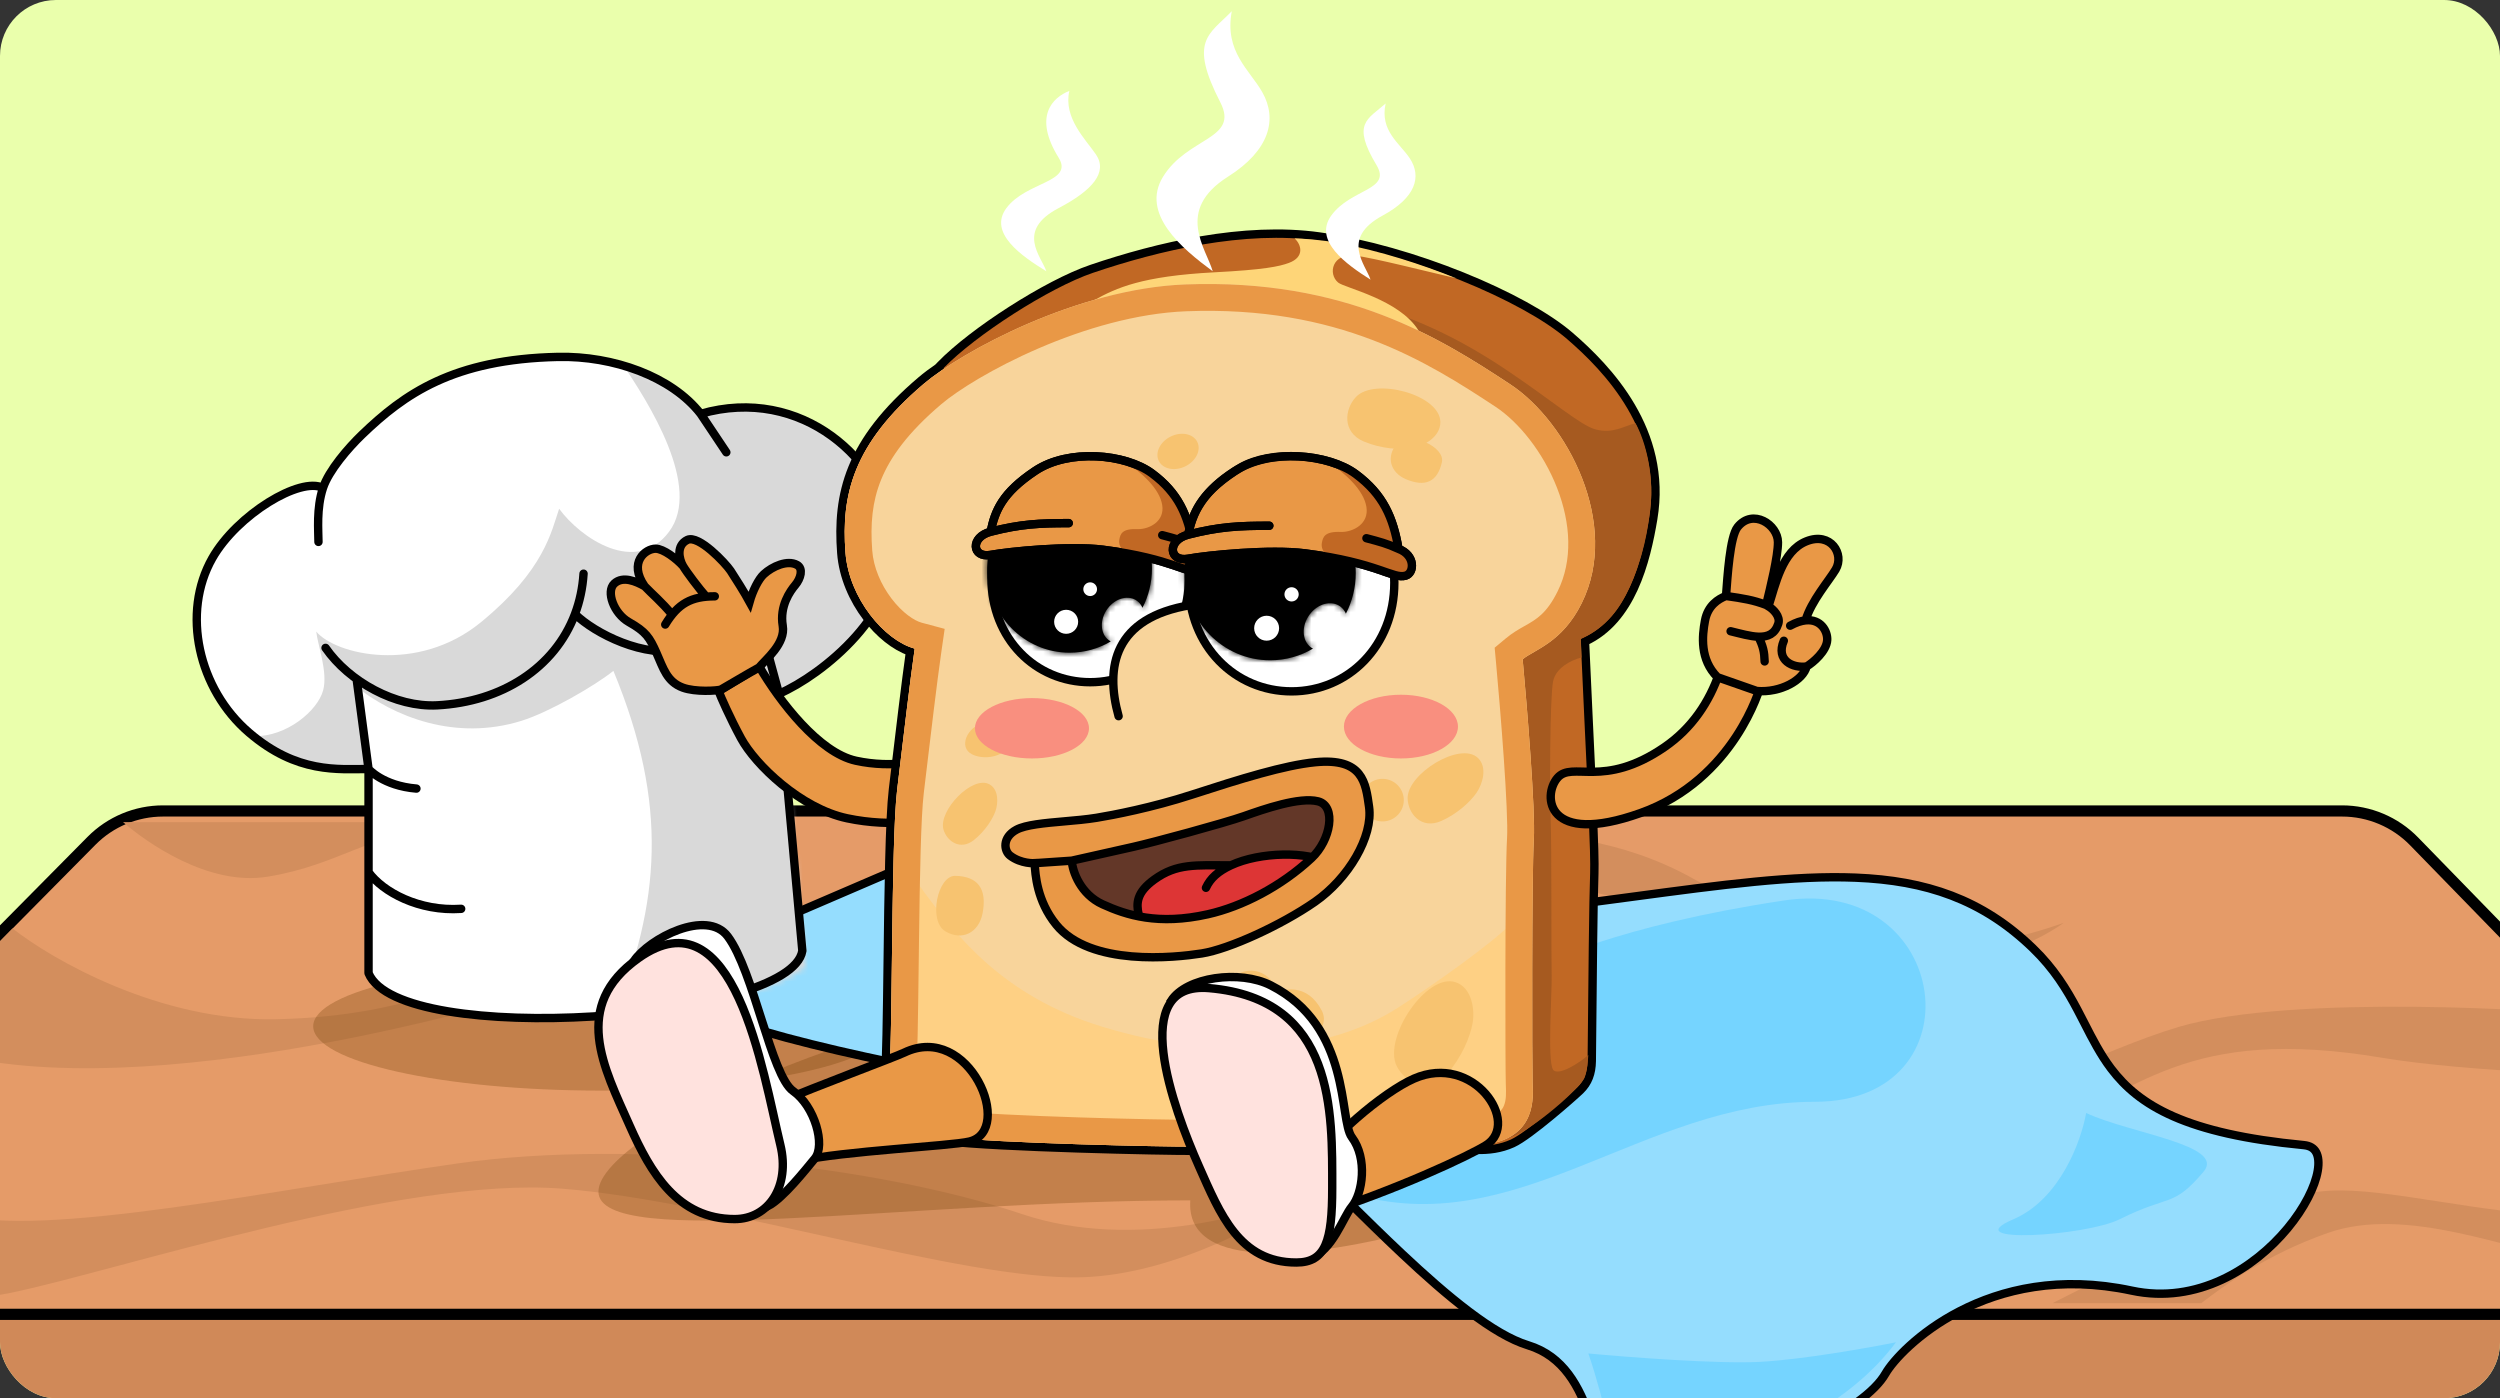 <svg width="447" height="250" viewBox="0 0 447 250" fill="none" xmlns="http://www.w3.org/2000/svg">
<rect x="0" y="0" width="447" height="250" fill="#333333" stroke="none"/>
<g clip-path="url(#clip0_1280_8332)">
<rect width="447" height="250" rx="10" fill="#EAFFAC"/>
<path d="M16.357 150.34L-38.022 205.3C-49.274 216.673 -41.207 235.976 -25.209 235.96L471.788 235.476C487.699 235.46 495.767 216.324 484.67 204.922L431.651 150.446C428.263 146.964 423.611 145 418.752 145H29.152C24.345 145 19.738 146.923 16.357 150.34Z" fill="#E59B68" stroke="black" stroke-width="2"/>
<path d="M49.349 182.24C28.648 182.688 9.319 171.6 2.241 166L-17 185.6C16.175 200.16 83.147 180.956 93.14 178.32C114.371 172.72 121.67 179.44 140.248 183.36C152.787 186.006 176.74 182.24 192 177.2C176.076 178.32 164.133 178.32 144.892 174.96C131.736 172.663 113.044 166 97.121 170.48C86.346 173.511 75.225 181.68 49.349 182.24Z" fill="#D38E5D"/>
<path d="M1.693 231.21C-13.689 234.379 -41.845 227.249 -54 223.287L-34.773 204.611C-30.574 207.252 -19.258 213.44 -7.589 217.062C6.997 221.589 50.093 212.534 81.917 208.007C113.741 203.479 157.5 208.573 182.694 217.062C202.85 223.853 226.011 216.873 235.072 212.534C228.221 217.628 210.276 227.928 193.303 228.38C172.086 228.946 128.991 214.798 100.481 212.534C71.972 210.271 20.92 227.249 1.693 231.21Z" fill="#D38E5D"/>
<path d="M314.633 168.957C340.093 178.917 361.486 170.466 369 164.995C337.229 176.295 314.973 163.905 302.761 157.107L302.699 157.072C277.505 143.047 247.669 150.847 235.072 154.243C224.994 156.959 205.9 163.196 185.346 161.6C196.618 164.995 215.845 166.127 239.05 159.902C261.511 153.876 282.809 156.506 314.633 168.957Z" fill="#D38E5D"/>
<path d="M465.408 227C479.239 230.055 490.675 221.182 494 216.636C491.784 214.455 486.021 209 486.021 209C472.058 216.091 466.738 218.273 454.105 217.182C436.597 215.67 422.092 211.392 412.88 213.364C397.586 216.636 379.412 226.818 367 233H393.597C397.365 230.091 405.034 224.382 416.204 220.455C430.168 215.545 448.12 223.182 465.408 227Z" fill="#D38E5D"/>
<path d="M425.973 189.139C441.203 191.699 469.014 192.456 471 192.456C467.689 188.955 460.803 181.841 459.743 181.399C458.419 180.846 410.081 177.528 389.554 183.61C375.188 187.867 359.095 197.432 342.541 199.091C331.053 200.241 295.527 200.196 275 196.326C307.446 205.725 339.23 213.465 363.73 202.961C381.999 195.127 390.878 183.241 425.973 189.139Z" fill="#D38E5D"/>
<path d="M47.837 156.754C37.237 158.488 26.196 150.613 22 147H128C105.475 151.335 85.468 149.601 76.987 149.168C66.388 148.626 61.087 154.586 47.837 156.754Z" fill="#D38E5D"/>
<path d="M-66 252V235H513V252H-66Z" fill="#D08958" stroke="black" stroke-width="2"/>
<path opacity="0.3" d="M304.674 195.314C304.674 205.981 211 240.552 212.826 214.628C162.099 214.628 107 223.719 107 213.052C107 202.386 162.099 176 212.826 176C263.552 176 304.674 184.647 304.674 195.314Z" fill="#734108"/>
<ellipse opacity="0.3" cx="51.5" cy="11.5" rx="51.5" ry="11.5" transform="matrix(-1 0 0 1 159 172)" fill="#734108"/>
<path d="M228.984 203.427C228.746 203.226 228.406 203.063 228.054 202.924C227.683 202.777 227.222 202.628 226.684 202.474C225.608 202.167 224.177 201.832 222.455 201.47C219.007 200.745 214.338 199.903 208.883 198.955C206.298 198.505 203.534 198.032 200.638 197.536C191.304 195.937 180.59 194.102 170.002 192.07C156.124 189.406 142.5 186.41 132.517 183.177C127.518 181.558 123.481 179.895 120.788 178.209C119.44 177.366 118.473 176.544 117.885 175.757C117.417 175.131 117.208 174.556 117.205 174.013L166.608 152.77L166.672 152.778C166.849 152.8 167.111 152.834 167.454 152.877C168.14 152.963 169.15 153.089 170.443 153.249C173.031 153.567 176.756 154.019 181.306 154.55C190.407 155.612 202.81 156.993 216.019 158.268C229.227 159.542 243.246 160.712 255.579 161.351C267.893 161.989 278.582 162.101 285.098 161.244C287.466 160.932 289.772 160.623 292.019 160.322C307.842 158.203 320.745 156.475 331.782 156.925C344.331 157.436 354.39 160.763 363.479 169.539C367.266 173.196 369.531 176.923 371.458 180.56C371.888 181.372 372.304 182.185 372.718 182.994C374.144 185.784 375.549 188.531 377.453 191.054C382.452 197.68 390.836 202.738 411.928 204.746C413.084 204.856 413.758 205.345 414.134 206.046C414.534 206.794 414.656 207.903 414.412 209.335C413.926 212.19 412.045 215.96 409.038 219.594C403.024 226.862 392.798 233.261 381.157 230.766C368.218 227.994 357.841 230.593 350.39 234.436C342.97 238.262 338.422 243.337 337.129 245.591C336.196 247.217 334.5 248.933 331.997 250.75C329.501 252.561 326.248 254.439 322.256 256.404C314.373 260.283 303.68 264.465 290.406 269.111C289.042 267.24 288.04 264.91 287.15 262.34C286.672 260.963 286.233 259.532 285.786 258.079L285.783 258.071C285.337 256.62 284.884 255.145 284.385 253.704C282.399 247.965 279.611 242.488 273.19 240.526C270.14 239.594 266.554 237.436 262.68 234.515C258.819 231.603 254.726 227.975 250.667 224.16C247.4 221.089 244.144 217.885 241.054 214.844C236.504 210.367 232.315 206.245 228.984 203.427Z" fill="#95DDFE" stroke="black" stroke-width="1.5" stroke-linejoin="round"/>
<path d="M359.999 218C368.399 214.4 372.166 203.833 372.999 199C380.833 202.667 398.044 204.72 393.999 209.5C388.499 216 387.999 213.5 378.999 218C372.917 221.041 349.499 222.5 359.999 218Z" fill="#75D4FF"/>
<path d="M324.5 197C293.573 197 271.114 222.358 241.5 213.346L275.5 172.499C275.5 172.499 289 165.499 319 161C349 156.5 354.116 197 324.5 197Z" fill="#75D4FF"/>
<path d="M314.698 243.5C307.194 243.9 291.106 242.667 284 242C287.33 251.763 287.837 258.5 292.527 267C314.698 258.5 330.047 252 339 240C334.026 241 322.202 243.1 314.698 243.5Z" fill="#75D4FF"/>
<path d="M65.896 173.999C71.457 187.499 141.457 182.498 143.457 169.999L139.287 124.046C147.102 120.638 161.202 109.313 159.789 96.485C158.223 82.262 143.272 68.799 125.274 73.992C120.06 67.306 109.645 63.601 99.768 63.815C81.019 64.22 72.279 70.462 64.73 77.716C62.305 80.046 58.783 84.114 57.752 87.243C53.733 85.159 42.395 91.995 37.961 99.804C32.418 109.566 35.436 123.201 44.536 130.994C53.15 138.371 60.239 137.684 65.896 137.895L65.896 173.999Z" fill="white"/>
<mask id="mask0_1280_8332" style="mask-type:alpha" maskUnits="userSpaceOnUse" x="35" y="63" width="125" height="121">
<path d="M65.806 174.999C72.958 188.499 128.458 183.999 143.958 172.999L139.196 124.123C147.011 120.715 161.111 109.39 159.698 96.562C158.132 82.339 143.181 68.876 125.183 74.069C119.97 67.383 109.554 63.678 99.677 63.892C80.929 64.297 72.189 70.54 64.639 77.793C62.214 80.123 58.692 84.191 57.661 87.32C53.642 85.236 42.305 92.072 37.87 99.881C32.327 109.643 35.345 123.279 44.445 131.071C53.06 138.448 60.148 137.761 65.805 137.972L65.806 174.999Z" fill="white"/>
</mask>
<g mask="url(#mask0_1280_8332)">
<path d="M57.776 123.439C56.784 127.094 51.233 131.741 45.477 131.626C52.36 137.111 59.753 137.671 65.317 137.165L63.347 122.522C70.432 128.218 81.452 132.552 93.249 128.88C98.181 127.345 106.332 122.629 109.676 119.953C119.636 143.999 117.958 161.499 109.676 181.999L146.228 176.499L143.731 124.337L159.143 114.773L163.555 89.563L146.228 71.528L127.556 69.303L123.962 63.884L110.989 64.652C116.052 72.021 125.554 87.116 119.636 95.06C113.718 103.004 103.776 96.182 99.973 90.964C98.59 94.981 97.367 101.936 85.992 111.252C74.617 120.568 59.961 117.038 56.547 112.925C56.774 115.261 58.664 120.166 57.776 123.439Z" fill="#D9D9D9"/>
</g>
<path d="M135.384 109.702L139.286 124.046M63.759 121.396L65.895 137.499M139.286 124.046L143.456 169.999C141.456 182.498 71.456 187.499 65.895 173.999L65.895 155.947M139.286 124.046C147.101 120.638 161.201 109.313 159.788 96.485C158.222 82.262 143.271 68.799 125.273 73.992M125.273 73.992L129.866 80.871M125.273 73.992C120.059 67.306 109.644 63.601 99.767 63.815C81.019 64.22 72.278 70.462 64.729 77.716C62.304 80.046 58.782 84.114 57.751 87.243M56.941 96.894C56.943 94.933 56.542 90.911 57.751 87.243M57.751 87.243C53.732 85.159 42.394 91.995 37.96 99.804C32.417 109.566 35.435 123.201 44.535 130.994C53.149 138.371 60.457 137.499 65.895 137.499M65.895 137.499L65.895 154.999L65.895 155.947M65.895 137.499C65.895 137.499 68.457 140.499 74.457 140.999M58.207 115.841C62.405 121.89 70.749 126.502 78.158 126.113C89.7 125.509 99.179 119.433 102.807 109.794M104.338 102.573C104.171 105.154 103.645 107.569 102.807 109.794M102.807 109.794C106.32 113.241 115.304 117.818 122.167 116.093C128.989 114.379 135.852 110.608 140.499 104.531M65.895 155.947C68.457 159.499 74.957 162.999 82.457 162.499" stroke="black" stroke-width="1.5" stroke-linecap="round" stroke-linejoin="round"/>
<path d="M153.039 136.02C146.442 134.588 139.435 125.47 135.738 119.163L128.491 123.604C128.9 124.65 130.466 128.254 132.496 132.008C135.034 136.7 143.139 144.549 151.473 146.313C159.509 148.013 167.037 146.793 170.807 145.216L169.208 134.739C165.704 136.098 159.636 137.453 153.039 136.02Z" fill="#E99846" stroke="black" stroke-width="1.5" stroke-linecap="round"/>
<path d="M139.955 111.889C140.49 115.061 136.919 117.892 135.702 119.357C133.928 120.313 130.186 122.563 128.881 123.297C128.229 123.512 124.34 123.78 122.078 122.945C119.251 121.901 118.61 119.515 117.379 116.744C116.143 113.96 115.499 112.956 112.443 111.227C109.752 109.704 108.297 105.755 109.839 104.336C111.382 102.916 113.744 103.961 115.272 104.825C112.28 100.493 115.451 98.109 117.22 98.105C118.614 98.102 120.972 99.908 122.125 101.199C121.39 99.922 120.894 97.502 122.898 96.538C124.902 95.574 129.701 100.679 130.622 102.048C131.358 103.142 133.228 106.153 134.024 107.613C134.595 105.602 135.633 103.531 136.565 102.673C138.107 101.254 140.81 100.059 142.522 101.015C143.664 101.652 143.175 103.44 142.174 104.625C141.285 105.677 139.361 108.368 139.955 111.889Z" fill="#E99846"/>
<path d="M122.125 101.199C121.39 99.922 120.894 97.502 122.898 96.538C124.902 95.574 129.701 100.679 130.622 102.048C131.358 103.142 133.228 106.153 134.024 107.613C134.595 105.602 135.633 103.531 136.565 102.673C138.107 101.254 140.81 100.059 142.522 101.015C143.664 101.652 143.175 103.44 142.174 104.625C141.285 105.677 139.361 108.368 139.955 111.889C140.49 115.061 136.919 117.892 135.702 119.357C133.928 120.313 130.186 122.563 128.881 123.297C128.229 123.512 124.34 123.78 122.078 122.945C119.251 121.901 118.61 119.515 117.379 116.744C116.143 113.96 115.499 112.956 112.443 111.227C109.752 109.704 108.297 105.755 109.839 104.336C111.382 102.916 113.744 103.961 115.272 104.825M122.125 101.199C122.713 102.221 125.047 105.323 126.277 106.691M122.125 101.199C120.972 99.908 118.614 98.102 117.22 98.105C115.451 98.109 112.28 100.493 115.272 104.825M115.272 104.825C116.472 106.102 118.347 107.662 120.175 109.896M118.945 111.669C121.246 107.872 123.623 106.633 127.805 106.623" stroke="black" stroke-width="1.5" stroke-linecap="round"/>
<path d="M168.191 65.281L167.985 65.494L167.984 65.575C166.694 66.46 165.59 67.294 164.705 68.045C158.273 73.507 154.49 78.583 152.424 83.635C150.356 88.691 150.035 93.659 150.423 98.849C150.741 103.117 152.561 107.186 154.979 110.369C157.21 113.306 160.01 115.566 162.718 116.5C161.947 121.977 160.828 131.373 159.988 138.423L159.987 138.433C159.874 139.381 159.766 140.286 159.665 141.134C159.034 146.417 158.87 159.775 158.721 171.912L158.72 171.993C158.605 181.369 158.498 190.008 158.2 193.771C158.028 195.944 158.398 197.686 159.145 199.073C159.891 200.459 160.985 201.439 162.176 202.136C164.509 203.499 167.294 203.813 168.799 203.983L168.835 203.987C169.03 204.009 169.199 204.028 169.345 204.047C178.015 205.147 208.268 205.811 213.397 205.766C214.53 205.756 217.52 205.769 221.549 205.787L221.571 205.787C233.603 205.839 254.843 205.932 263.093 205.568L264.04 205.601L264.04 205.601L264.053 205.601C266.136 205.638 268.282 205.418 270.456 204.43C271.246 204.071 272.323 203.357 273.475 202.513C274.642 201.657 275.934 200.632 277.17 199.614C279.637 197.582 281.911 195.556 282.547 194.942C283.952 193.587 284.571 191.911 284.609 189.738C284.617 189.285 284.633 187.572 284.656 185.139L284.656 185.126C284.731 176.928 284.883 160.564 285.064 156.126C285.196 152.893 284.579 139.964 284.022 128.29L284.016 128.176L284.016 128.161C283.778 123.171 283.55 118.405 283.395 114.702C287.565 112.797 290.284 109.201 292.108 105.228C294.001 101.106 294.969 96.501 295.594 92.761C298.224 77.036 287.404 65.853 280.688 60.058C276.616 56.545 269.524 52.686 261.438 49.421C253.338 46.151 244.167 43.449 235.898 42.286C222.419 40.389 206.921 44.087 195.184 48.069C191.181 49.427 185.854 52.264 180.843 55.473C175.83 58.683 171.061 62.31 168.191 65.281Z" fill="#C16824" stroke="black" stroke-width="1.5"/>
<path d="M240.551 53.218C234.532 51.585 226.929 50.765 221.291 50.89L247.831 70.995L265.646 102.783L260.396 204.787C262.526 204.78 266.672 204.551 270.423 203.218C274.174 201.885 282.81 194.378 283.376 192.546C283.943 190.714 283.98 188.62 283.98 188.62C282.556 189.991 278.504 192.541 277.675 191.235C276.638 189.603 277.525 176.974 277.437 174.417C277.349 171.86 277.449 150.968 277.261 146.526C277.072 142.09 277.109 124.772 277.694 121.823C278.161 119.464 280.859 118.022 282.776 117.562L282.659 114.244C287.422 112.059 289.634 108.676 291.216 105.318C293.748 99.942 294.762 94.539 295.16 89.984C295.598 84.974 294.371 79.2 292.436 75.668C290.341 76.17 288.421 77.627 285.241 76.764C282.628 76.055 277.556 71.671 269.562 66.288C258.572 58.888 249.978 55.776 240.551 53.218Z" fill="#A65A20"/>
<path d="M230.451 47.011C233.341 45.943 232.664 43.701 231.471 42.624C232.772 42.647 236.271 42.858 239.385 43.463C247.169 44.976 254.016 47.218 260.445 49.779C255.566 48.644 245.389 46.063 242.324 45.705C238.158 45.219 237.403 48.972 239.261 50.519C240.43 51.491 250.229 53.54 253.633 59.105L195.653 53.666C199.604 51.47 204.178 49.366 217.156 48.689C226.018 48.227 228.705 47.656 230.451 47.011Z" fill="#FED578"/>
<path d="M151.17 98.793C151.782 106.988 158.179 114.531 163.55 115.971C162.68 122.013 161.295 133.808 160.409 141.223C159.302 150.491 159.64 185.093 158.947 193.83C158.254 202.568 166.896 202.98 169.439 203.302C178.054 204.396 208.262 205.06 213.389 205.016C218.517 204.971 261.203 205.391 266.012 204.592C274.806 203.131 274.12 196.119 274.03 193.56C273.94 191.001 273.87 156.539 274.253 150.085C274.559 144.921 273.048 126.462 272.254 117.877C274.308 116.163 279.305 114.939 282.818 107.832C289.812 93.686 280.226 75.424 270.014 68.705C257.61 60.545 240.666 49.748 211.91 50.86C192.598 51.606 171.974 62.857 165.19 68.617C152.454 79.431 150.405 88.549 151.17 98.793Z" fill="#F8D49B"/>
<path d="M269.981 165.33C266.923 168.517 256.595 175.929 249.879 180.224C237.406 188.201 218.189 190.043 197.001 183.55C179.182 178.09 170.953 167.134 165.371 159.703C164.848 159.007 164.304 158.16 163.822 157.533C163.61 162.483 163.579 169.373 163.508 175.677C163.427 182.89 163.352 189.576 163.084 192.5C162.505 198.828 169.521 199.509 172.316 199.78C172.495 199.798 172.656 199.813 172.797 199.829C180.754 200.695 208.649 201.287 213.383 201.267C214.436 201.262 217.203 201.28 220.919 201.304C233.916 201.389 260.532 201.773 263.983 201.304C271.755 200.248 270.186 194.573 270.07 192.418C270.065 192.323 270.06 192.233 270.056 192.149C269.988 190.651 269.881 174.965 269.981 165.33Z" fill="#FED084"/>
<path fill-rule="evenodd" clip-rule="evenodd" d="M168.907 112.44L168.299 116.655C167.538 121.942 166.371 131.735 165.496 139.087C165.383 140.034 165.275 140.941 165.173 141.792C164.658 146.104 164.463 156.735 164.321 167.788C164.302 169.211 164.285 170.641 164.267 172.061C164.154 181.363 164.045 190.238 163.73 194.209C163.622 195.575 163.896 196.22 164.066 196.508C164.253 196.823 164.576 197.146 165.182 197.459C166.444 198.111 167.926 198.288 169.394 198.463C169.611 198.489 169.827 198.515 170.043 198.542C178.307 199.592 208.231 200.262 213.347 200.218C214.5 200.208 217.549 200.221 221.626 200.238C226.67 200.26 233.285 200.289 239.82 200.289C245.77 200.288 251.687 200.265 256.408 200.192C261.359 200.115 264.47 199.985 265.225 199.859C266.796 199.598 267.625 199.146 268.058 198.812C268.475 198.49 268.728 198.123 268.907 197.682C269.339 196.62 269.296 195.429 269.243 193.953C269.24 193.879 269.237 193.804 269.235 193.729C269.142 191.09 269.068 156.463 269.463 149.8C269.594 147.594 269.326 142.037 268.879 135.595C268.444 129.307 267.871 122.584 267.476 118.319L267.244 115.809L269.18 114.194C270.436 113.145 271.557 112.514 272.601 111.925C274.73 110.725 276.539 109.706 278.517 105.705C281.234 100.209 280.879 93.585 278.398 87.227C275.905 80.836 271.532 75.447 267.376 72.713C255.212 64.711 239.319 54.602 212.096 55.654C203.232 55.997 193.85 58.776 185.75 62.265C177.619 65.767 171.217 69.793 168.296 72.274C162.335 77.335 159.198 81.724 157.558 85.735C155.927 89.725 155.605 93.753 155.955 98.436C156.179 101.443 157.499 104.515 159.396 107.013C161.36 109.598 163.484 110.986 164.793 111.337L168.907 112.44ZM272.254 117.877C272.757 117.458 273.435 117.068 274.225 116.614C276.664 115.212 280.164 113.2 282.818 107.832C289.812 93.686 280.226 75.424 270.014 68.705C257.61 60.545 240.666 49.748 211.91 50.86C192.598 51.606 171.974 62.857 165.19 68.617C152.454 79.431 150.405 88.549 151.17 98.793C151.782 106.988 158.179 114.531 163.55 115.971C162.779 121.322 161.605 131.185 160.731 138.522C160.618 139.469 160.51 140.375 160.409 141.223C159.783 146.466 159.619 159.814 159.469 172.002C159.354 181.36 159.248 190.035 158.947 193.83C158.296 202.043 165.893 202.9 168.918 203.241C169.112 203.263 169.286 203.283 169.439 203.302C178.054 204.396 208.262 205.06 213.389 205.016C214.529 205.006 217.527 205.019 221.552 205.036C235.627 205.098 262.272 205.214 266.012 204.592C274.433 203.193 274.161 196.704 274.044 193.909C274.039 193.785 274.034 193.669 274.03 193.56C273.94 191.001 273.87 156.539 274.253 150.085C274.559 144.921 273.048 126.462 272.254 117.877Z" fill="#E99846"/>
<path d="M213.613 183.988C213.377 180.944 217.493 178.492 219.985 179.773C222.476 181.053 225.116 184.236 225.116 184.236C224.333 182.373 225.045 179.587 226.578 178.411C229.287 176.332 233.798 175.825 236.323 180.679C238.01 183.921 233.908 186.563 231.125 187.69C228.898 188.592 225.898 186.1 225.116 184.236C224.823 186.644 222.627 189.169 220.283 189.791C216.382 190.827 213.907 187.794 213.613 183.988Z" fill="#F7C370"/>
<path d="M175.692 163.265C175.046 166.729 172.036 168.344 168.994 166.496C165.952 164.648 167.607 156.507 170.841 156.599C174.883 156.713 176.5 158.935 175.692 163.265Z" fill="#F7C370"/>
<path d="M260.309 175.637C263.175 176.627 263.727 180.507 263.304 182.935C262.881 185.363 261.346 189.053 258.754 192.002C255.515 195.687 251.269 193.705 249.725 190.598C247.253 185.625 255.06 173.823 260.309 175.637Z" fill="#F7C370"/>
<path d="M264.257 135.523C265.99 137.185 265.102 140.159 263.994 141.766C262.885 143.372 260.558 145.519 257.717 146.782C254.166 148.361 251.767 145.528 251.685 142.781C251.554 138.385 261.081 132.48 264.257 135.523Z" fill="#F7C370"/>
<circle cx="223.643" cy="178.219" r="4.661" transform="rotate(-26.184 223.643 178.219)" fill="#F7C370"/>
<circle cx="247.191" cy="143.065" r="3.809" transform="rotate(-26.184 247.191 143.065)" fill="#F7C370"/>
<path d="M176.931 140.244C178.594 141.179 178.5 143.644 177.965 145.101C177.43 146.557 176.064 148.67 174.128 150.205C171.707 152.123 169.3 150.418 168.693 148.32C167.721 144.963 173.883 138.531 176.931 140.244Z" fill="#F7C370"/>
<path d="M232.525 94.231C234.536 92.455 238.434 94.046 238.853 96.471C239.273 98.897 238.435 102.432 238.435 102.432C239.329 100.897 241.66 99.923 243.296 100.376C246.187 101.178 248.929 104.074 246.859 108.413C245.477 111.311 241.454 109.831 239.191 108.475C237.38 107.389 237.542 103.967 238.435 102.432C236.592 103.501 233.658 103.295 231.982 101.98C229.192 99.791 230.011 96.451 232.525 94.231Z" fill="#F7C370"/>
<path d="M251.374 85.68C248.578 84.501 247.745 81.598 249.823 79.284C251.901 76.971 258.447 79.86 257.81 82.653C257.013 86.145 254.868 87.154 251.374 85.68Z" fill="#F7C370"/>
<path d="M257.537 75.484C257.538 78.173 254.55 79.764 252.465 80.116C250.38 80.468 246.96 80.255 243.846 78.941C239.954 77.299 240.37 73.165 242.454 70.967C245.789 67.45 257.536 70.558 257.537 75.484Z" fill="#F7C370"/>
<path d="M175.661 129.361C178.282 128.791 180.891 128.837 180.837 131.921C180.783 135.005 176.411 136.163 173.823 134.883C171.234 133.604 173.04 129.932 175.661 129.361Z" fill="#F7C370"/>
<ellipse cx="210.633" cy="80.714" rx="3.838" ry="2.968" transform="rotate(-26.184 210.633 80.714)" fill="#F7C370"/>
<path d="M212.579 103.354C212.579 114.23 204.652 121.978 194.922 121.978C185.191 121.978 177.264 114.23 177.264 103.354C177.264 92.426 185.24 83.702 194.922 83.702C204.603 83.702 212.579 92.426 212.579 103.354Z" fill="white" stroke="black" stroke-width="1.5"/>
<mask id="path-41-inside-1_1280_8332" fill="white">
<path fill-rule="evenodd" clip-rule="evenodd" d="M204.273 108.676C205.355 106.584 205.968 104.199 205.968 101.668C205.968 93.365 199.375 86.635 191.242 86.635C183.109 86.635 176.516 93.365 176.516 101.668C176.516 109.97 183.109 116.701 191.242 116.701C193.923 116.701 196.436 115.97 198.602 114.692C198.465 114.619 198.334 114.534 198.208 114.437C196.685 113.263 196.603 110.752 198.025 108.83C199.447 106.908 201.835 106.302 203.358 107.476C203.768 107.792 204.073 108.205 204.273 108.676Z"/>
</mask>
<path fill-rule="evenodd" clip-rule="evenodd" d="M204.273 108.676C205.355 106.584 205.968 104.199 205.968 101.668C205.968 93.365 199.375 86.635 191.242 86.635C183.109 86.635 176.516 93.365 176.516 101.668C176.516 109.97 183.109 116.701 191.242 116.701C193.923 116.701 196.436 115.97 198.602 114.692C198.465 114.619 198.334 114.534 198.208 114.437C196.685 113.263 196.603 110.752 198.025 108.83C199.447 106.908 201.835 106.302 203.358 107.476C203.768 107.792 204.073 108.205 204.273 108.676Z" fill="black"/>
<path d="M204.273 108.676L202.892 109.262L204.138 112.203L205.606 109.365L204.273 108.676ZM198.602 114.692L199.364 115.984L201.663 114.627L199.309 113.369L198.602 114.692ZM198.208 114.437L199.124 113.249L199.124 113.249L198.208 114.437ZM198.025 108.83L199.231 109.722L199.231 109.722L198.025 108.83ZM203.358 107.476L204.274 106.288L204.274 106.288L203.358 107.476ZM204.468 101.668C204.468 103.954 203.915 106.104 202.941 107.987L205.606 109.365C206.796 107.064 207.468 104.443 207.468 101.668H204.468ZM191.242 88.135C198.518 88.135 204.468 94.164 204.468 101.668H207.468C207.468 92.566 200.232 85.135 191.242 85.135V88.135ZM178.016 101.668C178.016 94.164 183.966 88.135 191.242 88.135V85.135C182.251 85.135 175.016 92.566 175.016 101.668H178.016ZM191.242 115.201C183.966 115.201 178.016 109.171 178.016 101.668H175.016C175.016 110.77 182.251 118.201 191.242 118.201V115.201ZM197.839 113.4C195.897 114.546 193.646 115.201 191.242 115.201V118.201C194.2 118.201 196.975 117.393 199.364 115.984L197.839 113.4ZM199.309 113.369C199.245 113.335 199.183 113.295 199.124 113.249L197.292 115.625C197.484 115.773 197.685 115.903 197.895 116.015L199.309 113.369ZM199.124 113.249C198.469 112.745 198.109 111.239 199.231 109.722L196.819 107.938C195.097 110.266 194.9 113.781 197.292 115.625L199.124 113.249ZM199.231 109.722C200.35 108.209 201.82 108.184 202.442 108.664L204.274 106.288C201.85 104.419 198.544 105.607 196.819 107.938L199.231 109.722ZM202.442 108.664C202.632 108.81 202.785 109.009 202.892 109.262L205.654 108.091C205.362 107.4 204.904 106.774 204.274 106.288L202.442 108.664Z" fill="black" mask="url(#path-41-inside-1_1280_8332)"/>
<path d="M197.223 98.293C191.236 97.526 180.502 98.599 177.128 99.213C173.753 99.827 173.446 96.018 177.127 95.071C177.893 91.39 179.122 88.168 185.105 84.18C191.087 80.192 201.212 81.112 205.967 84.64C210.722 88.168 212.41 92.157 213.33 97.526C216.239 98.599 216.091 101.667 214.557 102.128C212.409 102.772 209.811 99.905 197.223 98.293Z" fill="#E99846"/>
<path d="M213.33 97.526C216.239 98.599 216.091 101.667 214.557 102.128C212.409 102.772 209.811 99.905 197.223 98.293C191.236 97.526 180.502 98.599 177.128 99.213C173.753 99.827 173.446 96.018 177.127 95.071M213.33 97.526C212.41 92.157 210.722 88.168 205.967 84.64C201.212 81.112 191.087 80.192 185.105 84.18C179.122 88.168 177.893 91.39 177.127 95.071M213.33 97.526C211.336 96.605 210.108 96.298 207.807 95.685M177.127 95.071C182.495 93.691 185.872 93.537 191.087 93.537" stroke="black" stroke-width="1.5" stroke-linecap="round" stroke-linejoin="round"/>
<path d="M213.328 97.525C216.238 98.599 216.089 101.667 214.555 102.127C213.228 102.526 205.132 99.759 201.21 98.6C200.29 98.139 199.984 97.219 200.137 96.452C200.33 95.489 200.597 94.458 203.511 94.611C205.505 94.611 208.266 93.231 207.806 90.316C207.346 87.401 204.278 84.64 201.056 82.378C202.964 82.906 204.665 83.676 205.965 84.64C210.72 88.168 212.408 92.157 213.328 97.525Z" fill="#C16824"/>
<circle cx="190.626" cy="111.178" r="2.148" fill="white"/>
<circle cx="194.923" cy="105.348" r="1.227" fill="white"/>
<path d="M213.33 97.526C216.239 98.599 216.091 101.667 214.557 102.128C212.409 102.772 209.811 99.905 197.223 98.293C191.236 97.526 180.502 98.599 177.128 99.213C173.753 99.827 173.446 96.018 177.127 95.071M213.33 97.526C212.41 92.157 210.722 88.168 205.967 84.64C201.212 81.112 191.087 80.192 185.105 84.18C179.122 88.168 177.893 91.39 177.127 95.071M213.33 97.526C211.336 96.605 210.108 96.298 207.807 95.685M177.127 95.071C182.495 93.691 185.872 93.537 191.087 93.537" stroke="black" stroke-width="1.5" stroke-linecap="round" stroke-linejoin="round"/>
<path d="M200.005 128.052C197.547 119.247 199.595 110.442 213.315 108.189C213.315 108.189 219.459 120.271 215.977 125.186C212.496 130.1 200.005 128.052 200.005 128.052Z" fill="#F8D49B"/>
<path d="M212.906 108.189C199.185 110.442 197.548 119.247 200.005 128.052" stroke="black" stroke-width="1.5" stroke-linecap="round"/>
<path d="M249.305 104.198C249.305 115.512 241.056 123.616 230.934 123.616C220.812 123.616 212.563 115.512 212.563 104.198C212.563 92.834 220.859 83.756 230.934 83.756C241.009 83.756 249.305 92.834 249.305 104.198Z" fill="white" stroke="black" stroke-width="1.5"/>
<mask id="path-52-inside-2_1280_8332" fill="white">
<path fill-rule="evenodd" clip-rule="evenodd" d="M240.646 109.726C241.77 107.552 242.406 105.074 242.406 102.445C242.406 93.821 235.558 86.83 227.11 86.83C218.662 86.83 211.813 93.821 211.813 102.445C211.813 111.069 218.662 118.06 227.11 118.06C229.895 118.06 232.505 117.301 234.754 115.974C234.613 115.898 234.476 115.81 234.345 115.709C232.763 114.489 232.678 111.882 234.155 109.885C235.632 107.888 238.113 107.258 239.695 108.478C240.12 108.807 240.438 109.235 240.646 109.726Z"/>
</mask>
<path fill-rule="evenodd" clip-rule="evenodd" d="M240.646 109.726C241.77 107.552 242.406 105.074 242.406 102.445C242.406 93.821 235.558 86.83 227.11 86.83C218.662 86.83 211.813 93.821 211.813 102.445C211.813 111.069 218.662 118.06 227.11 118.06C229.895 118.06 232.505 117.301 234.754 115.974C234.613 115.898 234.476 115.81 234.345 115.709C232.763 114.489 232.678 111.882 234.155 109.885C235.632 107.888 238.113 107.258 239.695 108.478C240.12 108.807 240.438 109.235 240.646 109.726Z" fill="black"/>
<path d="M240.646 109.726L239.264 110.311L240.51 113.252L241.978 110.415L240.646 109.726ZM234.754 115.974L235.517 117.265L237.816 115.909L235.461 114.65L234.754 115.974ZM234.345 115.709L233.429 116.897L233.429 116.897L234.345 115.709ZM234.155 109.885L235.361 110.777L235.361 110.777L234.155 109.885ZM239.695 108.478L240.611 107.29L239.695 108.478ZM240.906 102.445C240.906 104.83 240.329 107.072 239.313 109.037L241.978 110.415C243.21 108.032 243.906 105.319 243.906 102.445H240.906ZM227.11 88.33C234.7 88.33 240.906 94.62 240.906 102.445H243.906C243.906 93.022 236.415 85.33 227.11 85.33V88.33ZM213.313 102.445C213.313 94.62 219.519 88.33 227.11 88.33V85.33C217.804 85.33 210.313 93.022 210.313 102.445H213.313ZM227.11 116.56C219.519 116.56 213.313 110.27 213.313 102.445H210.313C210.313 111.868 217.804 119.56 227.11 119.56V116.56ZM233.992 114.682C231.966 115.877 229.618 116.56 227.11 116.56V119.56C230.171 119.56 233.044 118.724 235.517 117.265L233.992 114.682ZM235.461 114.65C235.392 114.614 235.326 114.571 235.261 114.521L233.429 116.897C233.626 117.048 233.833 117.182 234.048 117.297L235.461 114.65ZM235.261 114.521C234.548 113.971 234.184 112.368 235.361 110.777L232.949 108.993C231.172 111.395 230.978 115.007 233.429 116.897L235.261 114.521ZM235.361 110.777C236.536 109.19 238.097 109.141 238.779 109.666L240.611 107.29C238.128 105.376 234.729 106.587 232.949 108.993L235.361 110.777ZM238.779 109.666C238.985 109.825 239.149 110.039 239.264 110.311L242.027 109.141C241.726 108.431 241.256 107.788 240.611 107.29L238.779 109.666Z" fill="black" mask="url(#path-52-inside-2_1280_8332)"/>
<path d="M233.325 98.94C227.105 98.143 215.956 99.258 212.451 99.896C208.946 100.533 208.627 96.577 212.45 95.594C213.387 90.578 216.276 86.841 221.783 83.615C227.29 80.39 237.467 81.094 242.407 84.759C247.346 88.424 249.099 92.566 250.055 98.143C253.077 99.258 252.923 102.445 251.329 102.923C249.099 103.593 246.399 100.614 233.325 98.94Z" fill="#E99846"/>
<path d="M250.055 98.143C253.077 99.258 252.923 102.445 251.329 102.923C249.099 103.593 246.399 100.614 233.325 98.94C227.105 98.143 215.956 99.258 212.451 99.896C208.946 100.533 208.627 96.577 212.45 95.594M250.055 98.143C249.099 92.566 247.346 88.424 242.407 84.759C237.467 81.094 227.29 80.39 221.783 83.615C216.276 86.841 213.387 90.578 212.45 95.594M250.055 98.143C247.983 97.187 246.708 96.868 244.318 96.231M212.45 95.594C218.026 94.16 221.533 94 226.951 94" stroke="black" stroke-width="1.5" stroke-linecap="round" stroke-linejoin="round"/>
<path d="M250.054 98.143C253.076 99.258 252.922 102.445 251.329 102.923C249.95 103.337 241.541 100.463 237.466 99.259C236.511 98.781 236.193 97.825 236.353 97.028C236.553 96.028 236.831 94.957 239.857 95.116C241.928 95.116 244.796 93.682 244.318 90.655C243.84 87.627 240.653 84.759 237.307 82.41C239.289 82.958 241.056 83.757 242.406 84.759C247.345 88.424 249.098 92.567 250.054 98.143Z" fill="#C16824"/>
<circle cx="226.473" cy="112.324" r="2.231" fill="white"/>
<circle cx="230.934" cy="106.27" r="1.275" fill="white"/>
<path d="M250.055 98.144C253.077 99.259 252.923 102.446 251.329 102.924C249.099 103.594 246.399 100.615 233.325 98.941C227.105 98.144 215.956 99.259 212.451 99.897C208.946 100.534 208.627 96.578 212.45 95.594M250.055 98.144C249.099 92.567 247.346 88.425 242.407 84.76C237.467 81.095 226.951 80.139 220.737 84.282C214.523 88.424 213.246 91.77 212.45 95.594M250.055 98.144C247.983 97.188 246.708 96.869 244.318 96.232M212.45 95.594C218.026 94.16 221.533 94.001 226.951 94.001" stroke="black" stroke-width="1.5" stroke-linecap="round" stroke-linejoin="round"/>
<ellipse cx="184.514" cy="130.215" rx="10.196" ry="5.398" fill="#F98F7F"/>
<ellipse cx="250.488" cy="129.915" rx="10.196" ry="5.698" fill="#F98F7F"/>
<path d="M297.573 133.612C302.576 130.189 305.633 125.445 307.397 120.368L314.741 122.75C314.741 122.75 310.192 139.369 293.304 145.378C276.416 151.386 275.783 142.238 278.458 139.106C281.133 135.973 286.606 141.116 297.573 133.612Z" fill="#E99846" stroke="black" stroke-width="1.5"/>
<path d="M326.705 114.434C326.599 116.411 324.195 118.461 323.024 119.165C322.425 121.613 318.359 123.903 314.13 123.551L307.081 121.084C303.909 117.912 304.341 113.715 304.854 110.961C305.355 108.268 307.217 107.098 308.611 106.562C308.873 103.132 309.304 95.961 310.682 94.241C313.406 90.84 317.881 93.813 317.901 96.947C317.918 99.454 316.545 105.063 315.786 108.163L316.197 108.419C317.469 104.507 318.618 98.53 322.986 96.784C327.355 95.037 329.832 99.086 328.217 101.819C327.034 103.822 323.837 107.474 322.835 110.922C325.597 110.63 326.787 112.896 326.705 114.434Z" fill="#E99846"/>
<path d="M323.024 119.165C324.195 118.461 326.599 116.411 326.705 114.434C326.787 112.896 325.597 110.63 322.835 110.922M323.024 119.165C320.576 119.504 317.449 118.113 318.947 114.568M323.024 119.165C322.425 121.613 318.359 123.903 314.13 123.551L307.081 121.084C303.909 117.912 304.341 113.715 304.854 110.961C305.355 108.268 307.217 107.098 308.611 106.562M320.08 111.874C321.131 111.297 322.047 111.006 322.835 110.922M322.835 110.922C323.837 107.474 327.034 103.822 328.217 101.819C329.832 99.086 327.355 95.037 322.986 96.784C318.618 98.53 317.469 104.507 316.197 108.419M316.197 108.419L315.786 108.163M316.197 108.419C317.029 108.884 318.375 110.217 317.961 111.511C317.364 113.379 316.066 113.905 314.395 113.845M315.786 108.163C316.545 105.063 317.918 99.454 317.901 96.947C317.881 93.813 313.406 90.84 310.682 94.241C309.304 95.961 308.873 103.132 308.611 106.562M315.786 108.163C313.478 107.285 311.658 106.995 308.611 106.562M309.433 112.864C311.225 113.303 312.95 113.793 314.395 113.845M314.395 113.845C315.239 115.538 315.469 116.533 315.517 118.266" stroke="black" stroke-width="1.5" stroke-linecap="round" stroke-linejoin="round"/>
<path d="M226.541 162.188C232.883 159.701 240.861 152.832 242.681 146.534C243.934 142.199 238.851 140.71 233.558 141.368C226.941 142.191 216.029 145.307 203.87 148.039C191.711 150.771 188.519 152.069 188.913 155.298C189.307 158.527 191.697 163.63 199.979 165.419C207.71 167.089 218.613 165.296 226.541 162.188Z" fill="#633728" stroke="black" stroke-width="1.5"/>
<path d="M220.074 154.722C225.308 152.269 233.953 152.189 237.446 154.325C235.357 154.794 224.797 162.093 221.725 163.247C217.774 164.732 212.445 165.753 207.511 166.862C205.606 167.007 203.919 164.985 203.59 163.517C203.135 161.492 203.217 159.544 206.407 157.249C210.432 154.353 213.762 154.716 220.074 154.722Z" fill="#DD3535"/>
<path d="M220.074 154.722C225.308 152.269 233.953 152.189 237.446 154.325C235.357 154.794 224.797 162.093 221.725 163.247C217.774 164.732 212.445 165.753 207.511 166.862C205.606 167.007 203.919 164.985 203.59 163.517C203.135 161.492 203.217 159.544 206.407 157.249C210.432 154.353 213.762 154.716 220.074 154.722ZM220.074 154.722C217.818 155.779 216.418 157.011 215.624 158.738" stroke="black" stroke-width="1.5" stroke-linecap="round" stroke-linejoin="round"/>
<path fill-rule="evenodd" clip-rule="evenodd" d="M213.111 142.088C221.824 139.252 229.703 136.819 235.151 136.286C243.718 135.448 244.177 139.961 244.789 144.266C245.543 149.565 241.108 157.08 235.09 161.258C229.072 165.437 219.707 169.716 214.877 170.475C210.047 171.234 194.929 172.841 188.836 165.323C185.398 161.08 185.115 156.391 184.991 154.338C184.991 154.338 182.607 154.503 180.623 152.998C179.501 152.147 179.153 149.743 181.741 148.353C183.395 147.463 186.786 147.166 190.299 146.858C192.281 146.685 194.302 146.508 196.072 146.219C198.971 145.747 205.997 144.404 213.111 142.088ZM191.631 153.887C191.76 155.886 193.235 159.912 197.148 161.694C201.412 163.636 207.091 165.464 215.961 163.471C222.081 162.096 229.035 158.527 234.509 153.428C237.963 150.209 238.981 144.114 235.67 143.278C232.36 142.443 225.986 144.668 222.426 145.927C218.866 147.185 206.187 150.616 202.681 151.404L191.631 153.887Z" fill="#E99846"/>
<path d="M184.991 154.338L191.631 153.887M184.991 154.338C185.115 156.391 185.398 161.08 188.836 165.323C194.929 172.841 210.047 171.234 214.877 170.475C219.707 169.716 229.072 165.437 235.09 161.258C241.108 157.08 245.543 149.565 244.789 144.266C244.177 139.961 243.718 135.448 235.151 136.286C229.703 136.819 221.824 139.252 213.111 142.088C205.997 144.404 198.971 145.747 196.072 146.219C194.302 146.508 192.281 146.685 190.299 146.858C186.786 147.166 183.395 147.463 181.741 148.353C179.153 149.743 179.501 152.147 180.623 152.998C182.607 154.503 184.991 154.338 184.991 154.338ZM191.631 153.887C191.76 155.886 193.235 159.912 197.148 161.694C201.412 163.636 207.091 165.464 215.961 163.471C222.081 162.096 229.035 158.527 234.509 153.428C237.963 150.209 238.981 144.114 235.67 143.278C232.36 142.443 225.986 144.668 222.426 145.927C218.866 147.185 206.187 150.616 202.681 151.404M191.631 153.887C194.12 153.328 199.877 152.034 202.681 151.404M191.631 153.887L202.681 151.404" stroke="black" stroke-width="1.5"/>
<path d="M161.682 188.207C159.913 189.056 145.781 194.282 139.188 197.126L142.679 207.597C150.952 205.787 169.902 204.92 173.316 204.107C181.46 202.168 173.316 182.622 161.682 188.207Z" fill="#E99846" stroke="black" stroke-width="1.5"/>
<path d="M252.819 192.86C247.374 195.241 237.306 203.719 233.811 209.748L235.35 217.292C249.209 212.981 262.891 206.56 265.762 204.718C271.922 200.767 263.495 188.189 252.819 192.86Z" fill="#E99846" stroke="black" stroke-width="1.5"/>
<path d="M227.223 176.184C221.671 173.359 212.115 174.682 209.39 178.964L234.307 224.906C238.201 223.738 240.148 217.61 241.705 215.742C243.652 213.406 244.556 207.133 241.705 203.331C239.369 200.217 241.705 183.553 227.223 176.184Z" fill="white" stroke="black" stroke-width="1.5"/>
<path d="M238.201 212.447C238.201 221.859 237.033 225.737 231.776 225.737C221.583 225.737 218.14 217.015 214.403 208.605C209.731 198.093 201.457 175.407 216.203 176.679C238.784 178.627 238.201 198.897 238.201 212.447Z" fill="#FFE2DE" stroke="black" stroke-width="1.5"/>
<path d="M130.118 167.424C126.38 162.441 116.036 167.783 113.325 171.849L137.27 215.673C139.981 214.318 144.134 209.006 145.692 207.137C147.638 204.801 145.692 197.793 141.798 195.067C137.905 192.342 134.79 173.654 130.118 167.424Z" fill="white" stroke="black" stroke-width="1.5"/>
<path d="M139.532 204.734C141.315 212.106 137.432 217.971 131.356 217.971C121.163 217.971 116.335 209.707 112.598 201.297C107.925 190.785 102.086 179.883 114.155 171.318C131.356 159.11 136.347 191.563 139.532 204.734Z" fill="#FFE2DE" stroke="black" stroke-width="1.5"/>
<path d="M207.96 31.591C203.865 38.234 211.372 44.474 216.832 48.5C215.695 44.474 210.007 37.63 219.562 31.591C227.033 26.869 228.434 21.325 225.704 16.494C223.453 12.51 218.879 9.247 220.244 2C216.149 6.227 212.514 7.241 218.197 18.305C221.609 24.948 212.357 24.458 207.96 31.591Z" fill="white"/>
<path d="M238.028 38.545C234.786 43.045 240.729 47.273 245.052 50C244.151 47.273 239.649 42.636 247.213 38.545C253.128 35.346 254.236 31.591 252.075 28.318C250.293 25.619 246.672 23.409 247.753 18.5C244.511 21.364 241.633 22.051 246.132 29.546C248.834 34.045 241.509 33.714 238.028 38.545Z" fill="white"/>
<path d="M179.945 37.208C176.649 41.644 182.691 45.812 187.086 48.501C186.17 45.812 181.593 41.241 189.283 37.208C195.297 34.054 198.14 30.824 195.943 27.598C194.131 24.937 190.1 21.09 191.199 16.25C188.184 17.445 184.709 20.806 189.283 28.195C192.03 32.631 183.484 32.444 179.945 37.208Z" fill="white"/>
</g>
<defs>
<clipPath id="clip0_1280_8332">
<rect width="447" height="250" rx="10" fill="white"/>
</clipPath>
</defs>
</svg>
